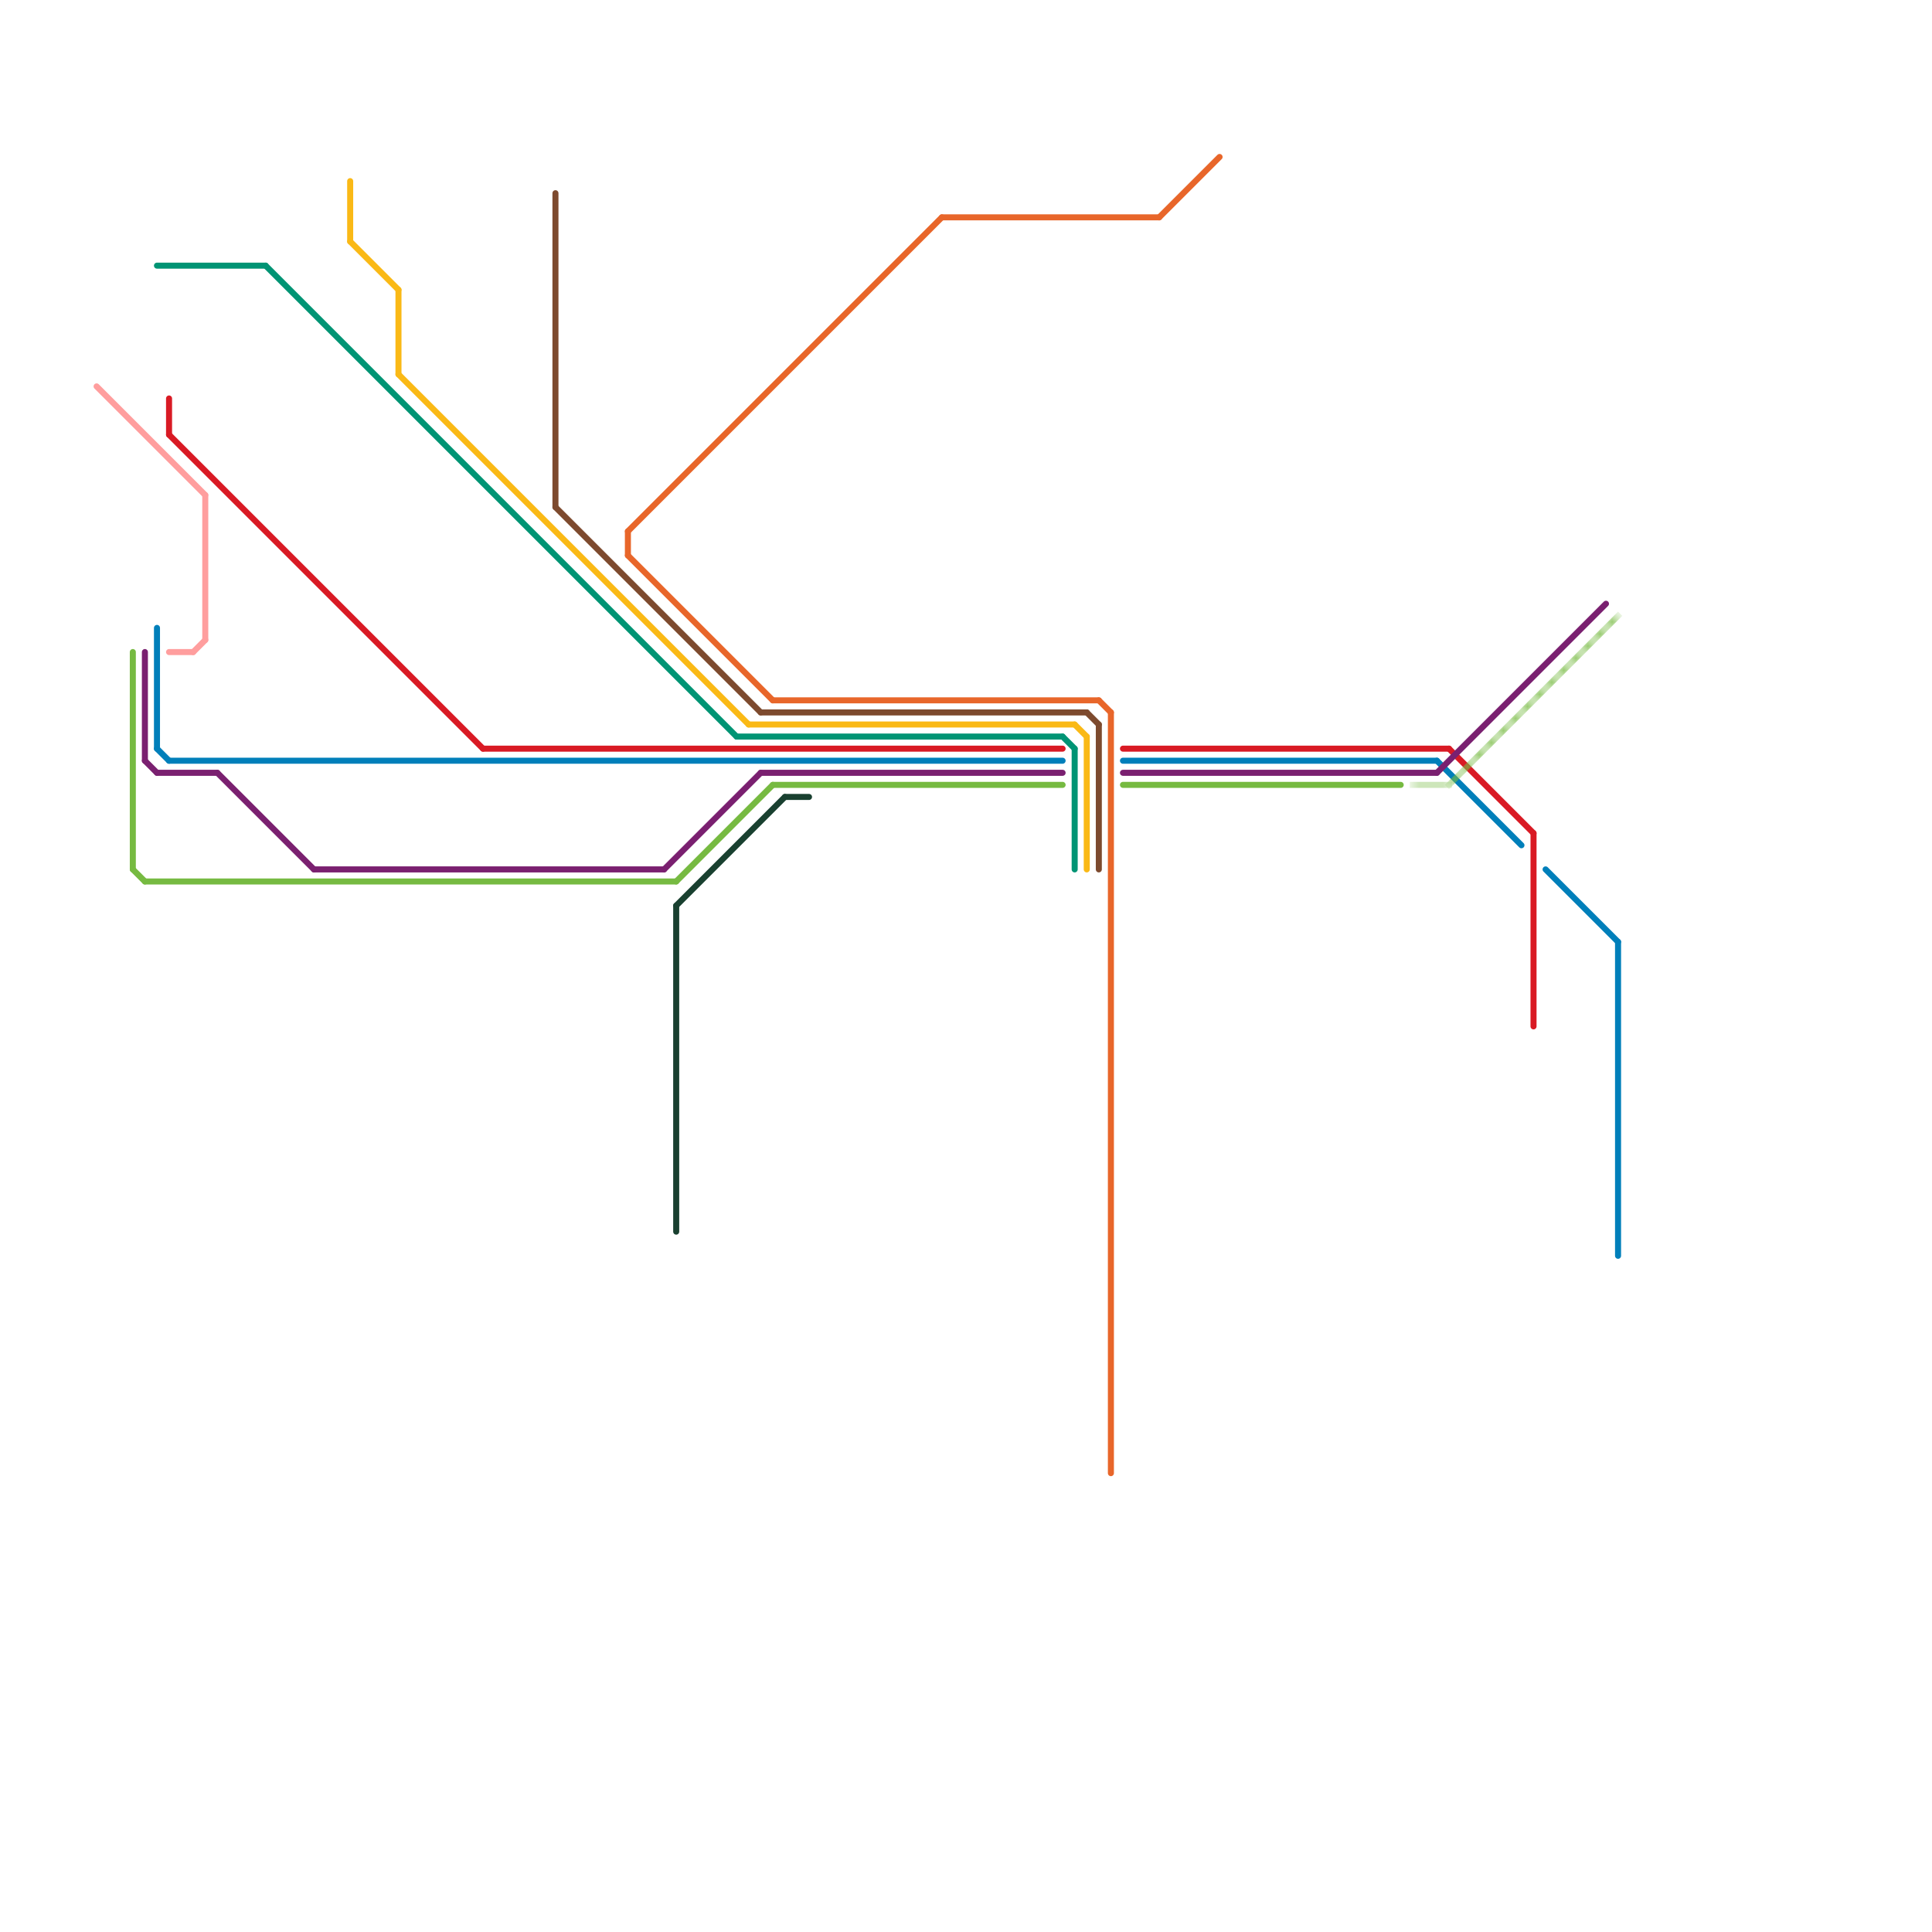 
<svg version="1.1" xmlns="http://www.w3.org/2000/svg" viewBox="0 0 160 160">
<style>text { font: 1px Helvetica; font-weight: 600; white-space: pre; dominant-baseline: central; } line { stroke-width: 0.5; fill: none; stroke-linecap: round; stroke-linejoin: round; } .c0 { stroke: #194030 } .c1 { stroke: #007fba } .c2 { stroke: #d91a24 } .c3 { stroke: #7a2070 } .c4 { stroke: #76ba41 } .c5 { stroke: #009474 } .c6 { stroke: #fab916 } .c7 { stroke: #7d4a2e } .c8 { stroke: #e8662a } .c9 { stroke: #ff9e9e } .lh3 { stroke-width: 0.3; stroke-linecap: square; }.w3 { stroke-width: .5; }.l13 { stroke-linecap: square; }</style><defs><g id="ct-xf"><circle r="0.5" fill="#fff" stroke="#000" stroke-width="0.2"/></g><g id="ct"><circle r="0.5" fill="#fff" stroke="#000" stroke-width="0.1"/></g></defs><line class="c0 " x1="56" y1="75" x2="56" y2="102"/><line class="c0 " x1="56" y1="75" x2="65" y2="66"/><line class="c0 " x1="65" y1="66" x2="67" y2="66"/><line class="c1 " x1="93" y1="63" x2="119" y2="63"/><line class="c1 " x1="13" y1="62" x2="14" y2="63"/><line class="c1 " x1="13" y1="52" x2="13" y2="62"/><line class="c1 " x1="14" y1="63" x2="88" y2="63"/><line class="c1 " x1="128" y1="72" x2="134" y2="78"/><line class="c1 " x1="134" y1="78" x2="134" y2="104"/><line class="c1 " x1="119" y1="63" x2="126" y2="70"/><line class="c2 " x1="93" y1="62" x2="120" y2="62"/><line class="c2 " x1="14" y1="36" x2="40" y2="62"/><line class="c2 " x1="40" y1="62" x2="88" y2="62"/><line class="c2 " x1="127" y1="69" x2="127" y2="85"/><line class="c2 " x1="120" y1="62" x2="127" y2="69"/><line class="c2 " x1="14" y1="33" x2="14" y2="36"/><line class="c3 " x1="12" y1="63" x2="13" y2="64"/><line class="c3 " x1="26" y1="72" x2="55" y2="72"/><line class="c3 " x1="55" y1="72" x2="63" y2="64"/><line class="c3 " x1="63" y1="64" x2="88" y2="64"/><line class="c3 " x1="119" y1="64" x2="133" y2="50"/><line class="c3 " x1="93" y1="64" x2="119" y2="64"/><line class="c3 " x1="13" y1="64" x2="18" y2="64"/><line class="c3 " x1="18" y1="64" x2="26" y2="72"/><line class="c3 " x1="12" y1="54" x2="12" y2="63"/><line class="c4 " x1="93" y1="65" x2="116" y2="65"/><line class="c4 " x1="11" y1="72" x2="12" y2="73"/><line class="c4 " x1="11" y1="54" x2="11" y2="72"/><line class="c4 " x1="56" y1="73" x2="64" y2="65"/><line class="c4 " x1="64" y1="65" x2="88" y2="65"/><line class="c4 " x1="12" y1="73" x2="56" y2="73"/><mask id="k5-2-1" maskUnits="userSpaceOnUse"><line class="l13" x1="117" y1="65" x2="120" y2="65" stroke="#fff"/><line class="lh3" x1="117" y1="65" x2="120" y2="65" stroke="#000"/></mask><line class="c4 l13" x1="117" y1="65" x2="120" y2="65" mask="url(#k5-2-1)"/><mask id="k5-2-2" maskUnits="userSpaceOnUse"><line class="l13" x1="120" y1="65" x2="134" y2="51" stroke="#fff"/><line class="lh3" x1="120" y1="65" x2="134" y2="51" stroke="#000"/></mask><line class="c4 l13" x1="120" y1="65" x2="134" y2="51" mask="url(#k5-2-2)"/><line class="c5 " x1="89" y1="62" x2="89" y2="72"/><line class="c5 " x1="13" y1="22" x2="22" y2="22"/><line class="c5 " x1="61" y1="61" x2="88" y2="61"/><line class="c5 " x1="88" y1="61" x2="89" y2="62"/><line class="c5 " x1="22" y1="22" x2="61" y2="61"/><line class="c6 " x1="33" y1="31" x2="62" y2="60"/><line class="c6 " x1="29" y1="15" x2="29" y2="20"/><line class="c6 " x1="29" y1="20" x2="33" y2="24"/><line class="c6 " x1="33" y1="24" x2="33" y2="31"/><line class="c6 " x1="62" y1="60" x2="89" y2="60"/><line class="c6 " x1="90" y1="61" x2="90" y2="72"/><line class="c6 " x1="89" y1="60" x2="90" y2="61"/><line class="c7 " x1="63" y1="59" x2="90" y2="59"/><line class="c7 " x1="90" y1="59" x2="91" y2="60"/><line class="c7 " x1="46" y1="16" x2="46" y2="42"/><line class="c7 " x1="46" y1="42" x2="63" y2="59"/><line class="c7 " x1="91" y1="60" x2="91" y2="72"/><line class="c8 " x1="96" y1="18" x2="101" y2="13"/><line class="c8 " x1="52" y1="46" x2="64" y2="58"/><line class="c8 " x1="92" y1="59" x2="92" y2="122"/><line class="c8 " x1="52" y1="44" x2="78" y2="18"/><line class="c8 " x1="91" y1="58" x2="92" y2="59"/><line class="c8 " x1="78" y1="18" x2="96" y2="18"/><line class="c8 " x1="64" y1="58" x2="91" y2="58"/><line class="c8 " x1="52" y1="44" x2="52" y2="46"/><line class="c9 " x1="14" y1="54" x2="16" y2="54"/><line class="c9 " x1="17" y1="41" x2="17" y2="53"/><line class="c9 " x1="8" y1="32" x2="17" y2="41"/><line class="c9 " x1="16" y1="54" x2="17" y2="53"/>
</svg>
